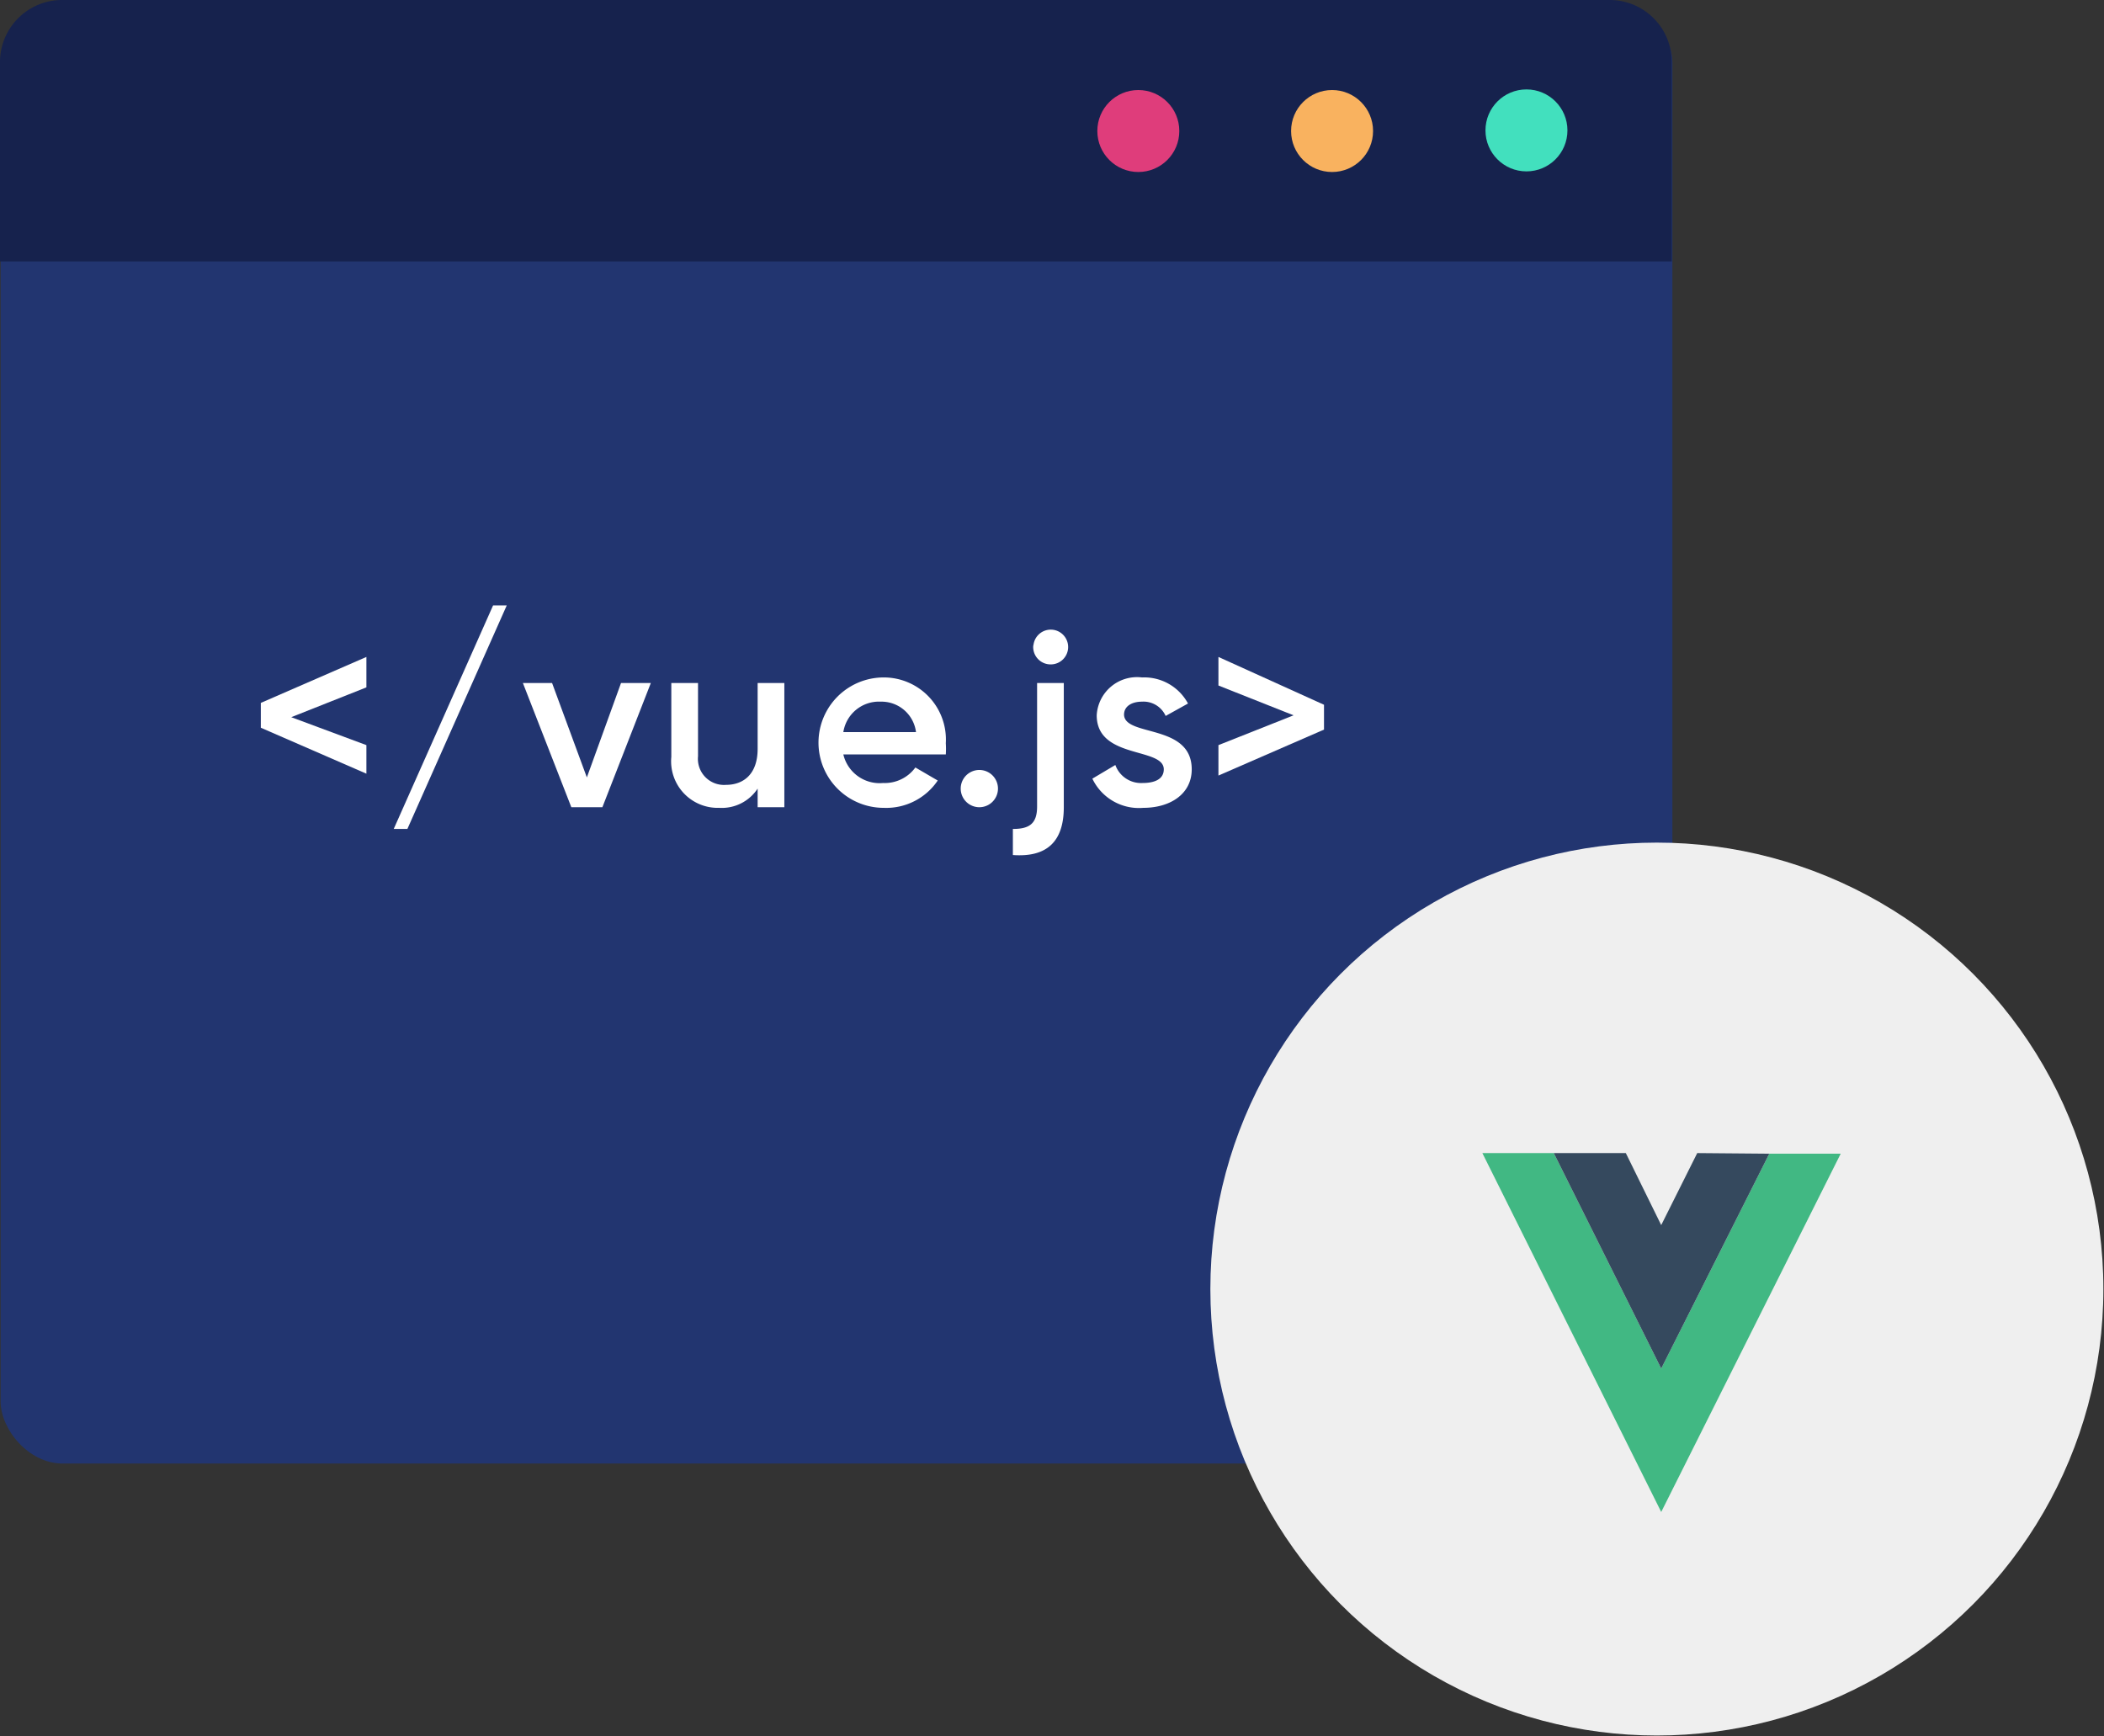 <svg xmlns="http://www.w3.org/2000/svg" viewBox="0 0 33.88 27.96"><rect x="0" y="0" width="33.88" height="27.96" fill="#333333" stroke="none"/><defs><style>.cls-1{fill:#223570;}.cls-2{fill:#16224d;}.cls-3{fill:#df3d7b;}.cls-4{fill:#f9b25f;}.cls-5{fill:#42e0be;}.cls-6{fill:#fff;}.cls-7{fill:#efefef;}.cls-8{fill:#41b883;}.cls-9{fill:#35495e;}</style></defs><title>f1_1</title><g id="Layer_2" data-name="Layer 2"><g id="Layer_1-2" data-name="Layer 1"><rect class="cls-1" x="0.01" y="0.01" width="26.92" height="23.56" rx="1" ry="1"/><path class="cls-2" d="M1,0H25.92a1,1,0,0,1,1,1V4.21a0,0,0,0,1,0,0H0a0,0,0,0,1,0,0V1A1,1,0,0,1,1,0Z"/><circle class="cls-3" cx="18.33" cy="2.11" r="0.66"/><circle class="cls-4" cx="21.45" cy="2.11" r="0.66"/><circle class="cls-5" cx="24.58" cy="2.1" r="0.66"/><path class="cls-6" d="M5.9,11.07l-1.21.48L5.9,12v.46l-1.7-.74v-.4l1.7-.74Z"/><path class="cls-6" d="M6.34,13.35l1.6-3.6h.22l-1.6,3.6Z"/><path class="cls-6" d="M10.48,11,9.7,13H9.2l-.78-2h.47l.56,1.52L10,11Z"/><path class="cls-6" d="M12.63,11v2H12.2V12.7a.69.69,0,0,1-.62.31.75.75,0,0,1-.77-.82V11h.43v1.18a.42.42,0,0,0,.45.46c.28,0,.51-.17.51-.58V11Z"/><path class="cls-6" d="M14.22,12.61a.61.61,0,0,0,.52-.25l.36.21a1,1,0,0,1-.87.44,1.05,1.05,0,1,1,0-2.1,1,1,0,0,1,1,1.06,1.33,1.33,0,0,1,0,.18H13.58A.6.6,0,0,0,14.22,12.61Zm.53-.82a.56.56,0,0,0-.57-.49.58.58,0,0,0-.6.49Z"/><path class="cls-6" d="M15.47,12.7a.3.3,0,0,1,.6,0,.3.3,0,1,1-.6,0Z"/><path class="cls-6" d="M16.7,11h.43V13c0,.55-.27.81-.82.77v-.42c.26,0,.39-.08.39-.36Zm-.06-.58a.28.28,0,1,1,.28.28A.28.28,0,0,1,16.64,10.38Z"/><path class="cls-6" d="M19.19,12.39c0,.4-.35.62-.78.62a.83.83,0,0,1-.82-.47l.37-.22a.44.44,0,0,0,.44.29c.19,0,.34-.06.34-.22,0-.36-1.08-.16-1.08-.87a.65.65,0,0,1,.73-.61.8.8,0,0,1,.74.42l-.36.2a.39.39,0,0,0-.38-.23c-.16,0-.29.07-.29.21C18.11,11.87,19.19,11.65,19.19,12.39Z"/><path class="cls-6" d="M21.32,11.35v.4l-1.7.74V12l1.21-.48-1.21-.48v-.46Z"/><circle class="cls-7" cx="26.68" cy="20.76" r="7.19"/><polygon class="cls-8" points="23.87 18.57 25.02 18.57 26.75 22.04 28.49 18.58 29.64 18.58 26.75 24.35 23.87 18.57"/><polygon class="cls-9" points="25.02 18.57 26.18 18.57 26.75 19.73 27.33 18.57 28.49 18.58 26.75 22.04 25.02 18.57"/></g></g></svg>